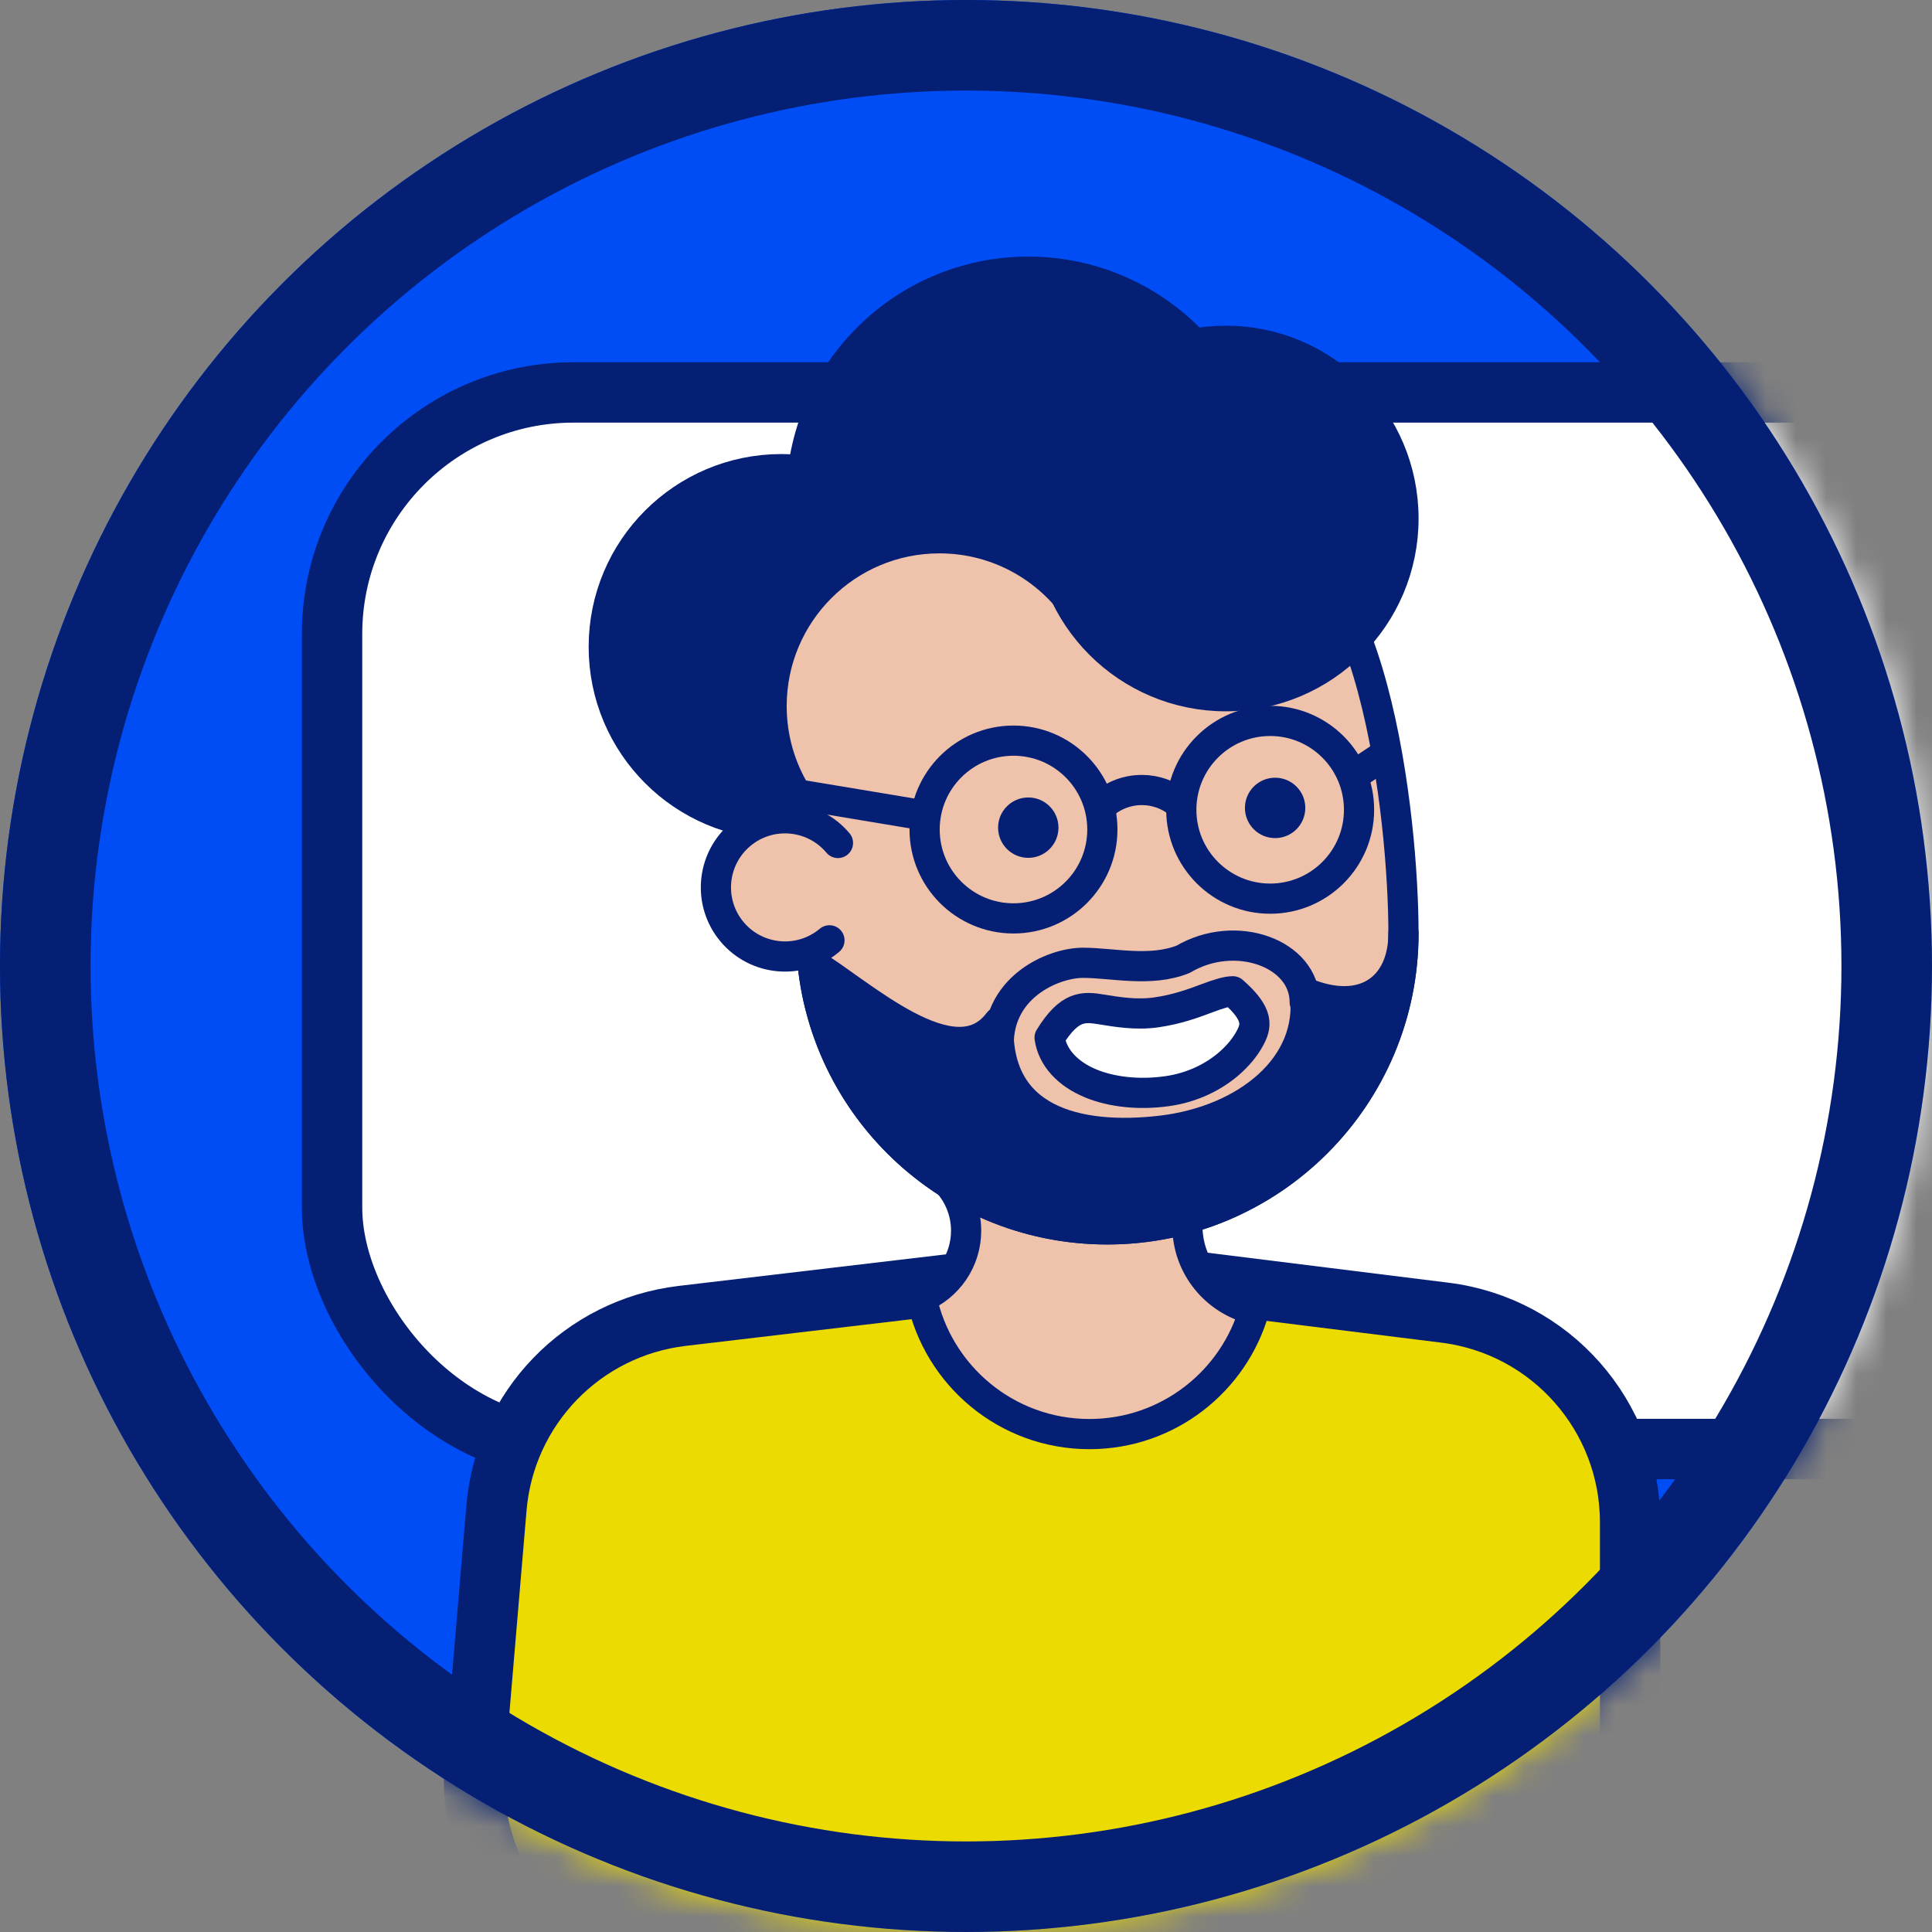 <?xml version="1.0" encoding="UTF-8"?>
<svg width="64px" height="64px" viewBox="0 0 64 64" version="1.1" xmlns="http://www.w3.org/2000/svg" xmlns:xlink="http://www.w3.org/1999/xlink">
    <rect x="0" y="0" width="64" height="64" fill="#808080" stroke="none"/>
    <title>sticker/teacher</title>
    <defs>
        <circle id="path-1" cx="32" cy="32" r="32"></circle>
    </defs>
    <g id="sticker/teacher" stroke="none" stroke-width="1" fill="none" fill-rule="evenodd">
        <g id="Icon-Profile">
            <mask id="mask-2" fill="white">
                <use xlink:href="#path-1"></use>
            </mask>
            <use id="Mask" fill="#004DF5" xlink:href="#path-1"></use>
            <g id="Group" mask="url(#mask-2)">
                <g transform="translate(10, 9)">
                    <rect id="Rectangle" stroke="#041F74" stroke-width="2" fill="#FFFFFF" x="1" y="4" width="65" height="35" rx="8"></rect>
                    <g id="Group-3" stroke="none" stroke-width="1" fill="none" transform="translate(4, 0)">
                        <path d="M21.997,33.007 L33.864,34.484 C35.617,34.702 37.151,35.555 38.246,36.796 C39.342,38.037 40,39.664 40,41.43 L40,41.43 L40,50 C40,51.933 39.216,53.683 37.95,54.95 C36.683,56.216 34.933,57 33,57 L33,57 L8.706,57 C6.773,57 5.023,56.216 3.756,54.95 C2.489,53.683 1.706,51.933 1.706,50 C1.706,49.803 1.714,49.606 1.73,49.41 L1.73,49.41 L2.446,40.952 C2.586,39.296 3.299,37.803 4.39,36.675 C5.481,35.548 6.949,34.786 8.6,34.591 L8.6,34.591 L21.997,33.007 Z" id="Rectangle" stroke="#041F74" stroke-width="2" fill="#ECDB00"></path>
                        <path d="M22.089,27.149 C23.89,27.149 25.494,27.986 26.535,29.293 C25.808,29.807 25.334,30.653 25.334,31.61 C25.334,32.965 26.283,34.098 27.552,34.381 C26.877,36.762 24.687,38.506 22.089,38.506 C19.349,38.506 17.062,36.564 16.528,33.981 C17.395,33.62 18.004,32.766 18.004,31.769 C18.004,31.049 17.687,30.404 17.185,29.965 C18.169,28.28 19.997,27.149 22.089,27.149 Z" id="Combined-Shape" stroke="#041F74" fill="#EEC2AB" stroke-linejoin="round"></path>
                        <g id="Group-8" transform="translate(6, 0)">
                            <circle id="Oval" stroke="#041F74" fill="#041F74" stroke-linejoin="round" cx="5.887" cy="12.428" r="5.887"></circle>
                            <circle id="Oval" stroke="#041F74" fill="#041F74" stroke-linejoin="round" cx="14.063" cy="7.522" r="7.522"></circle>
                            <path d="M21.259,8.504 C25.511,8.504 26.492,18.201 26.492,21.913 C26.492,27.332 22.099,31.725 16.68,31.725 C11.261,31.725 6.868,27.332 6.868,21.913 C6.868,20.666 5.511,19.438 5.936,18.288 C6.059,17.954 6.21,17.626 6.386,17.307 C5.862,16.46 5.56,15.46 5.56,14.391 C5.56,11.32 8.049,8.831 11.12,8.831 C13.125,8.831 14.882,9.892 15.86,11.484 C16.136,11.46 16.41,11.447 16.68,11.447 C18.387,11.447 19.133,8.504 21.259,8.504 Z" id="Combined-Shape" stroke="#041F74" fill="#EEC2AB" stroke-linejoin="round"></path>
                            <circle id="Oval" stroke="#041F74" fill="#041F74" stroke-linejoin="round" cx="20.605" cy="8.176" r="5.887"></circle>
                            <path d="M16.68,31.725 C11.603,31.725 7.427,27.869 6.92,22.927 L6.868,22.894 C8.504,23.875 11.611,26.819 13.082,24.856 C12.919,28.127 15.699,28.781 18.479,28.454 C21.259,28.127 23.548,26.328 23.221,23.875 C25.183,24.693 26.492,23.712 26.492,21.913 C26.492,27.332 22.099,31.725 16.68,31.725 Z" id="Combined-Shape" stroke="#041F74" fill="#041F74" stroke-linejoin="round"></path>
                            <path d="M6.005,22.685 C7.27,22.685 8.295,21.66 8.295,20.396 C8.295,19.132 7.27,18.107 6.005,18.107 C4.741,18.107 3.716,19.132 3.716,20.396" id="Oval" stroke="#041F74" fill="#EEC2AB" stroke-linecap="round" stroke-linejoin="round" transform="translate(6.005, 20.396) scale(-1, 1) rotate(40) translate(-6.005, -20.396) "></path>
                            <ellipse id="Oval" fill="#041F74" cx="22.24" cy="17.763" rx="1" ry="1"></ellipse>
                            <ellipse id="Oval" fill="#041F74" cx="14.063" cy="18.417" rx="1" ry="1"></ellipse>
                            <g id="Group-2" transform="translate(6.541, 14.881)" stroke="#041F74" stroke-linecap="round" stroke-linejoin="round">
                                <circle id="Oval" cx="7.032" cy="3.598" r="2.944"></circle>
                                <line x1="3.925" y1="3.107" x2="3.71901351e-14" y2="2.453" id="Line-3"></line>
                                <circle id="Oval" cx="15.535" cy="2.944" r="2.944"></circle>
                                <path d="M12.526,2.733 C12.187,2.456 11.755,2.289 11.284,2.289 C10.745,2.289 10.257,2.507 9.902,2.858" id="Oval"></path>
                                <line x1="19.296" y1="1.145" x2="18.315" y2="1.799" id="Line-3"></line>
                            </g>
                            <path d="M23.221,24.202 C23.221,22.577 20.932,21.749 19.193,22.777 C18.109,23.211 16.853,22.894 15.872,22.894 C14.891,22.894 12.928,23.712 13.092,25.838" id="Oval" stroke="#041F74" stroke-linecap="round" stroke-linejoin="round"></path>
                            <path d="M14.833,24.886 C15.638,23.915 16.09,24.023 16.668,24.202 C17.155,24.353 17.77,24.55 18.44,24.55 C19.158,24.55 19.739,24.418 20.169,24.322 C20.563,24.234 20.86,24.185 21.057,24.211 C21.832,25.108 21.669,25.469 21.392,25.842 C21.205,26.095 20.927,26.358 20.571,26.583 C20.028,26.927 19.297,27.185 18.44,27.185 C17.483,27.185 16.619,26.953 15.992,26.591 C15.239,26.155 14.833,25.534 14.833,24.886 Z" id="Oval" stroke="#041F74" fill="#FFFFFF" stroke-linecap="round" stroke-linejoin="round" transform="translate(18.276, 25.584) rotate(-8) translate(-18.276, -25.584) "></path>
                        </g>
                    </g>
                </g>
            </g>
        </g>
        <circle id="Oval" stroke="#041F74" stroke-width="3" cx="32" cy="32" r="30.5"></circle>
    </g>
</svg>
